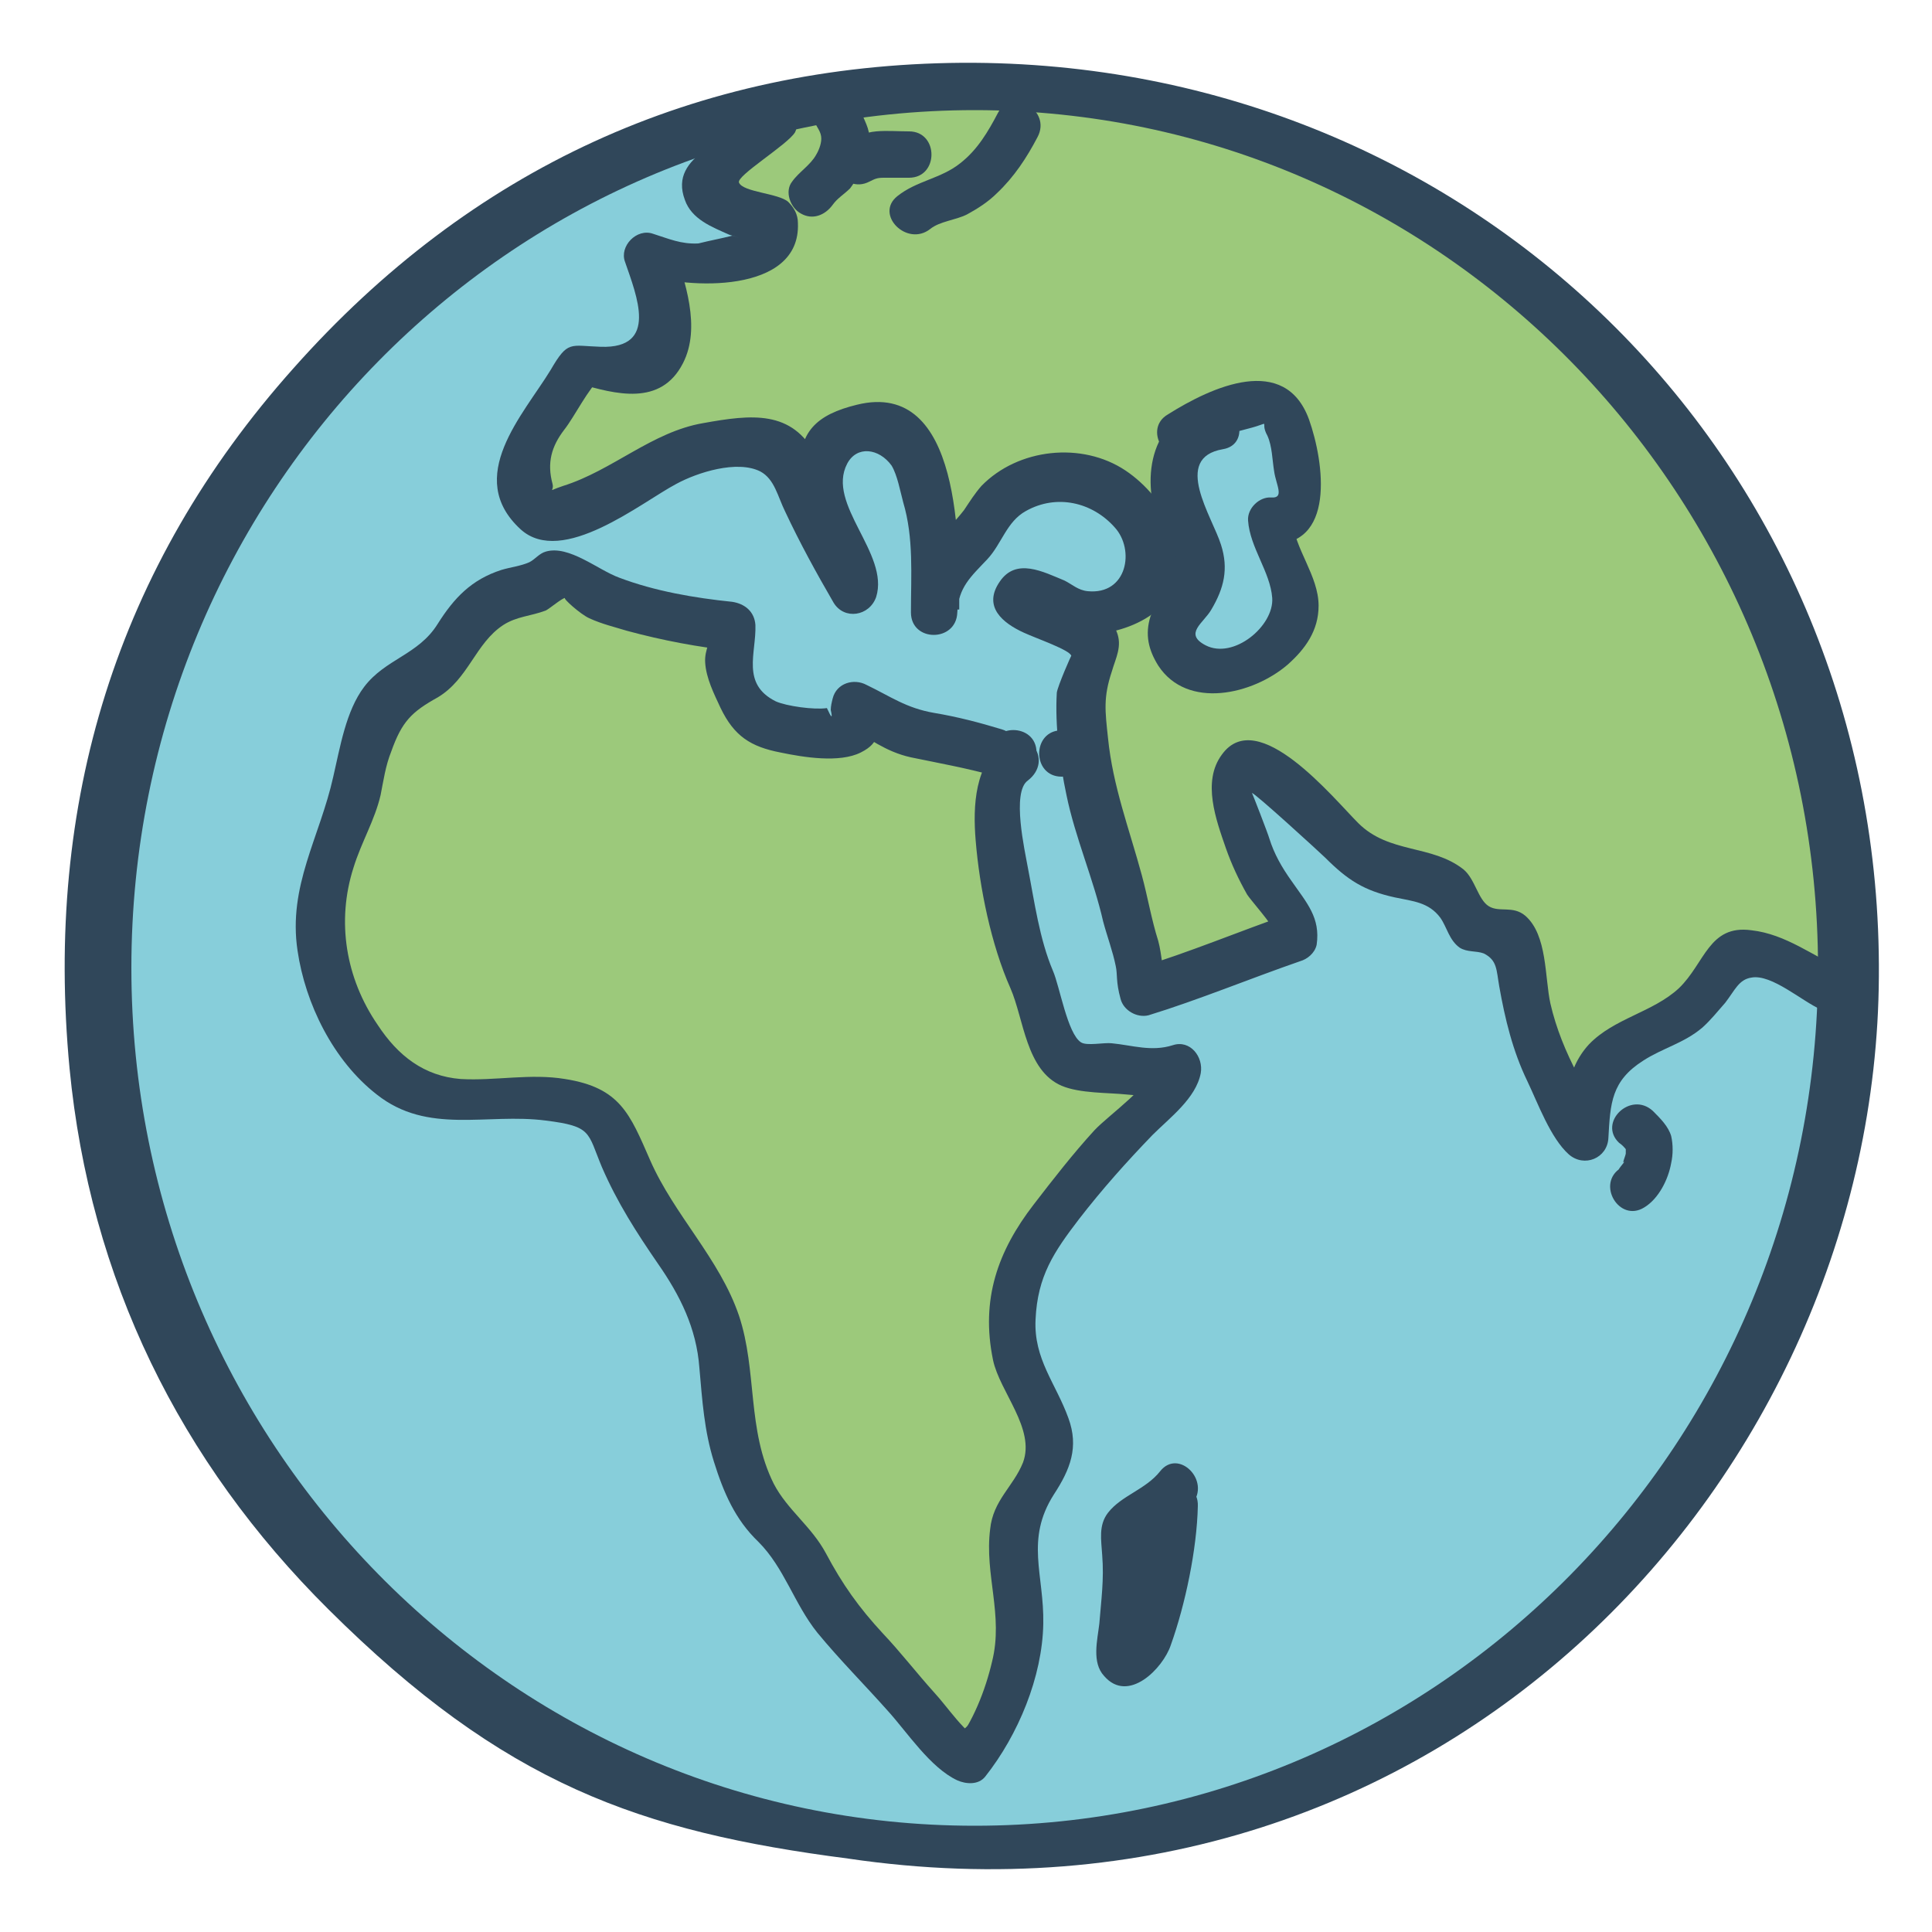 <?xml version="1.0" encoding="utf-8"?>
<!-- Generator: Adobe Illustrator 27.7.0, SVG Export Plug-In . SVG Version: 6.00 Build 0)  -->
<svg version="1.1" id="Calque_1" xmlns="http://www.w3.org/2000/svg" xmlns:xlink="http://www.w3.org/1999/xlink" x="0px" y="0px"
	 viewBox="0 0 200 200" style="enable-background:new 0 0 200 200;" xml:space="preserve">
<style type="text/css">
	.st0{fill:#87CEDA;}
	.st1{fill:#9CC97B;stroke:#30475A;stroke-width:0.4;stroke-miterlimit:10;}
	.st2{fill:#30475A;}
</style>
<path class="st0" d="M191.5,101.3c0,50.5-41,91.4-91.7,91.4S8.2,151.8,8.2,101.3c0-27.5,13.1-48,18.6-55.2c0.3-0.4,1.6-2,3.8-4.5
	c3.3-3.6,8.8-8.9,16.1-14.2c12.6-9.1,30.8-18,53.2-17.7C144.1,10.6,191.5,47.6,191.5,101.3z"/>
<polygon class="st1" points="84.1,9.7 76.3,12.9 74.1,17.6 77.6,22.5 75.5,27.2 68.8,27.4 68.4,32.2 65.6,38.8 62.3,38.5 58.6,40.3 
	54.2,50.5 56.2,53.5 69.6,47.4 81,47.1 84.8,47.5 90.9,44.1 94,46.7 96.5,63.4 103.8,51.4 108.3,49.5 112.5,49.8 118.8,52.4 
	121.8,55.5 123.2,44.8 131,41.6 135.5,47.3 134.2,49.5 131.4,53.8 132.3,61 131.6,67 125.2,69.3 122,67.6 121.8,63.4 124.3,57.9 
	119.3,57.7 118,61.5 112.4,63.5 109.8,62.7 107.6,63.6 113.1,67.2 111.6,74.4 115.3,90.7 118.1,102.8 129.1,99.1 133.8,97.3 
	129.8,90.1 129.1,79.3 138.5,87.2 146.5,91.1 153.6,96.5 157.5,103.4 163.8,118 166.8,109.1 173.3,105.7 178.2,99.9 181.5,99.1 
	191,104.2 192.1,92.7 189.3,78.8 185.9,65.5 176.7,50.7 166.5,37.3 151.2,24.2 129.9,13.9 112.7,9.7 100,8.8 "/>
<polygon class="st1" points="63.4,62.2 57.1,59.5 49,63.5 43.7,69.9 38,76.5 34.3,88.4 33.6,100.3 37.8,108.7 44.3,113.5 
	50.4,113.9 59.7,114.4 66.7,122.9 75.4,140.7 76.5,151.8 84.4,164.4 98.3,180.7 104,175.3 104.8,163.4 105,156.8 107.9,146.9 
	105.2,132.3 108.9,126 115.9,117.6 121.1,110.9 110.2,110 106.8,101.6 103.7,81 106.4,79.8 103.5,76.5 94.1,73.8 88.6,71.2 
	87.5,74.6 86.3,76.5 84.3,74.3 81.2,74.2 78.6,72.8 76.7,70 77,65.5 76.2,63.9 68.4,62 "/>
<path class="st2" d="M99.6,6.5C72,6.7,48.7,17.5,30.4,38.1C12,58.7,4.6,83.2,7.2,110.6c2.1,21.8,11.4,40.7,26.8,56
	c18.2,18.1,32.2,23,53.8,25.8c61.7,9.1,106.4-39.8,106.7-91.3C194.9,48.3,153,6.2,99.6,6.5z M100.9,189c-48.2,0-87.3-39.8-87.3-88.8
	c0-49.1,39.1-88.8,87.3-88.8s87.3,39.8,87.3,88.8C188.2,149.2,149.1,189,100.9,189z"/>
<g>
	<g>
		<path class="st2" d="M77.7,11.7c-1.8,3-8.6,4.2-6.8,9c0.7,2,2.8,2.8,4.6,3.6c1.9,0.6,2,0.6,0.3,0.1c-1.2,0.3-2.3,0.5-3.5,0.8
			c-1.8,0.1-3.1-0.5-4.7-1c-1.7-0.6-3.5,1.3-2.9,2.9c1.2,3.5,3.5,9-2.5,8.8c-3.2-0.1-3.4-0.7-5.2,2.4c-2.8,4.6-9,11.1-3.1,16.5
			c4.3,3.9,12.5-2.8,16.1-4.7c2.2-1.2,6.3-2.5,8.7-1.3c1.5,0.8,1.8,2.6,2.6,4.2c1.5,3.2,3.2,6.3,5,9.4c1.1,1.8,3.7,1.4,4.4-0.6
			c1.4-4.5-5.2-9.6-3-13.8c1-1.9,3.3-1.6,4.6,0.2c0.6,1,0.9,2.7,1.2,3.8c1.1,3.7,0.8,7.5,0.8,11.4c0,3.1,4.7,3.1,4.8,0
			c0.1-2.6,1.4-3.7,3.1-5.5c1.5-1.6,2-3.9,4-5c3.2-1.8,6.9-0.9,9.2,1.7c2.1,2.3,1.3,7-2.8,6.6c-1-0.1-1.6-0.7-2.4-1.1
			c-2.2-0.9-5-2.4-6.7,0.1c-1.8,2.6,0.3,4.3,2.5,5.3c1.3,0.6,4.8,1.8,4.9,2.4c0-0.1-1.4,3.1-1.5,3.8c-0.2,3.4,0.3,7.3,1,10.6
			c0.9,4.4,2.8,8.7,3.8,13.1c0.4,1.5,1,3.1,1.3,4.6c0.2,0.9,0,1.6,0.5,3.4c0.3,1.2,1.7,2,2.9,1.7c5.2-1.6,10.5-3.8,15.7-5.6
			c0.7-0.2,1.5-0.8,1.7-1.7c0.4-2.8-1-4.3-2.6-6.6c-1-1.4-1.8-2.8-2.3-4.4c-0.1-0.4-1.8-4.8-1.8-4.7c0.1-0.2,7.2,6.3,7.6,6.7
			c2.3,2.3,4,3.4,7.2,4.1c1.9,0.4,3.5,0.5,4.7,2.1c0.7,1,0.9,2.3,2,3.1c0.8,0.5,1.7,0.3,2.5,0.6c1.4,0.7,1.3,1.7,1.6,3.4
			c0.6,3.4,1.4,6.7,2.9,9.8c1.1,2.3,2.4,5.9,4.3,7.6c1.6,1.4,4,0.4,4.1-1.7c0.2-3.6,0.3-5.9,3.6-8c2-1.3,4.2-1.8,6.1-3.4
			c0.9-0.8,1.6-1.7,2.4-2.6c1-1.3,1.4-2.4,2.7-2.6c2.1-0.4,5.3,2.5,7.2,3.3c2.8,1.2,5.2-2.9,2.4-4.1c-3.2-1.4-6-3.7-9.6-4.1
			c-4.4-0.6-4.8,3.4-7.5,6c-2.7,2.5-6.7,3.1-9.3,5.8c-2.5,2.7-2.5,6.3-2.7,9.7c1.4-0.6,2.7-1.1,4.1-1.7c-1.2-1.1-1.9-3.6-2.6-4.9
			c-1.2-2.3-2.2-4.7-2.8-7.3c-0.6-2.7-0.3-7.1-2.6-9.1c-1.3-1.1-2.7-0.3-3.8-1c-1.1-0.7-1.4-2.8-2.6-3.8c-3.3-2.6-7.7-1.6-10.9-4.8
			c-2.6-2.6-10.4-12.2-14.1-7.1c-2.1,2.8-0.6,6.8,0.4,9.7c0.6,1.7,1.3,3.2,2.2,4.8c0.3,0.5,2.8,3.3,2.7,3.7c0.6-0.6,1.1-1.1,1.7-1.7
			c-5.2,1.8-10.4,4-15.7,5.6c1,0.6,2,1.1,2.9,1.7c-0.4-1.5-0.4-3-0.8-4.5c-0.7-2.2-1.1-4.6-1.7-6.8c-1.3-4.8-3-9.2-3.5-14.2
			c-0.3-2.8-0.5-4.2,0.4-6.9c0.4-1.4,1.1-2.6,0.5-4.1c-1.2-3-6.7-4.3-9.4-5.3c0.6,0.6,1.1,1.1,1.7,1.7c-0.1-0.3-0.2-0.6-0.3-0.9
			c-0.2,0.8-0.4,1.5-0.6,2.3c-1.4-0.1-1.1,0.1,1,0.6c0.7,0.5,1.4,0.9,2.1,1.3c1.4,0.5,2.9,0.6,4.3,0.4c2.1-0.3,4.8-1.4,6.1-3.1
			c3.8-4.6,0.2-10.9-4-13.7c-4.5-3-11.1-2.3-14.9,1.6c-0.7,0.8-1.2,1.6-1.8,2.5c-1,1.3-2.2,2.4-3.3,3.7c-1.4,1.9-2,4.3-2,6.6
			c1.6,0,3.2,0,4.8,0c0-6.6,0.3-23.9-10.6-21.2c-4.1,1-6.2,2.8-5.8,7.2c0.2,2.2,0.8,4.6,1.7,6.6c0.4,1.1,2,4,1.8,4.5
			c1.5-0.2,2.9-0.4,4.4-0.6c-2.4-4-4.2-8.2-6.3-12.4c-2.5-4.8-6.7-4.3-11.7-3.4c-5.3,0.9-9.4,4.9-14.5,6.5c-1.8,0.6-0.9,0.6-1.1-0.2
			c-0.6-2.2-0.1-3.9,1.2-5.6c1.1-1.4,2.5-4.3,3.8-5.4c-0.8,0.2-1.5,0.4-2.3,0.6c3.8,1.1,8.5,2.4,10.8-2.1c1.9-3.7,0.2-8.5-1-12.1
			c-1,1-2,2-2.9,2.9c4.2,1.5,16.1,2.1,15.8-5.3c0-0.9-0.4-1.6-1-2.2c-1-0.9-4.7-1-5.1-2c-0.3-0.7,5-3.9,5.8-5.2
			C83.4,11.5,79.2,9.1,77.7,11.7L77.7,11.7z"/>
	</g>
</g>
<g>
	<g>
		<path class="st2" d="M167.6,118.3c0.3,0.2,0.6,0.5,0.8,0.8c-0.1-0.5-0.1-0.4-0.1,0c0,0.4,0,0.4,0,0.3c0,0.2-0.5,1.3-0.1,0.8
			c-0.2,0.3-0.4,0.5-0.6,0.8c-0.2,0.4-0.2,0.4,0.2-0.1c-2.6,1.6-0.2,5.7,2.4,4.1c1.5-0.9,2.5-2.9,2.8-4.6c0.2-0.9,0.2-1.9,0-2.8
			c-0.3-1-1.1-1.8-1.9-2.6C168.8,112.9,165.4,116.2,167.6,118.3L167.6,118.3z"/>
	</g>
</g>
<g>
	<g>
		<path class="st2" d="M120.1,152.3c-1.5,1.9-4,2.5-5.4,4.3c-1,1.3-0.7,2.8-0.6,4.4c0.2,2.5-0.1,4.6-0.3,7.1c-0.2,1.7-0.8,4,0.5,5.4
			c2.5,2.9,6.1-0.8,6.9-3.2c1.5-4.2,2.7-9.9,2.8-14.4c0.1-3.1-4.7-3.1-4.8,0c-0.1,2.3-0.8,4.9-1.2,7.1c-0.2,1-0.8,6.6-2.3,6.8
			c0.6,0.1,1.2,0.2,1.8,0.2c-0.1-0.1-0.3-0.2-0.4-0.3c0.4,0.7,0.8,1.4,1.2,2.1c-0.4-3.4,0.8-6.8,0.6-10.2c0-0.5-0.2-1.5-0.1-2
			c0.3-1.1-0.3,0.1,0.6-0.5c1.5-1,2.9-2,4-3.4C125.4,153.3,122,149.9,120.1,152.3L120.1,152.3z"/>
	</g>
</g>
<g>
	<g>
		<path class="st2" d="M123.4,46.9c1.8-1.1,3.6-2,5.7-2.5c2.8-0.7,1.2-0.9,2.1,0.7c0.5,1.1,0.5,2.5,0.7,3.7c0.2,1.4,1.1,2.8-0.3,2.7
			c-1.2-0.1-2.5,1.1-2.4,2.4c0.2,2.8,2.3,5.3,2.5,8c0.2,2.9-4,6.4-6.9,4.9c-2.3-1.2-0.2-2.3,0.6-3.7c1.3-2.2,1.8-4.2,1-6.7
			c-0.9-2.9-5.1-9,0.2-9.9c3-0.5,1.7-5.1-1.3-4.6c-6.1,1-7.3,7.4-5.3,12.5c0.8,2,2.7,3.3,1.6,5.8c-0.6,1.5-1.9,2-2.5,3.6
			c-0.6,1.9-0.2,3.5,0.8,5.1c3,4.6,9.8,3,13.4-0.1c1.8-1.6,3.2-3.5,3.2-6.1c0-3.1-2.5-5.9-2.7-8.8c-0.8,0.8-1.6,1.6-2.4,2.4
			c6.9,0.4,5.7-8.4,4.1-12.9c-2.5-6.8-10-3.4-14.6-0.5C118.3,44.4,120.7,48.5,123.4,46.9L123.4,46.9z"/>
	</g>
</g>
<g>
	<g>
		<path class="st2" d="M103.3,11.7c-1,1.9-2.1,3.8-3.9,5.2c-2,1.6-4.5,1.8-6.5,3.4c-2.4,1.9,1,5.3,3.4,3.4c1-0.8,2.6-0.9,3.8-1.5
			c1.1-0.6,2.2-1.3,3.1-2.2c1.8-1.7,3.1-3.7,4.2-5.8C108.9,11.4,104.7,9,103.3,11.7L103.3,11.7z"/>
	</g>
</g>
<g>
	<g>
		<path class="st2" d="M84.2,12.2c0.1,0.7,0.7,1.2,0.8,1.9c0.1,0.6-0.2,1.4-0.5,1.9c-0.6,1.1-1.8,1.8-2.5,2.8
			c-0.8,1-0.2,2.7,0.9,3.3c1.2,0.7,2.5,0.2,3.3-0.9c0.5-0.7,1.2-1.1,1.8-1.7c0.6-0.8,1-1.6,1.4-2.5c0.4-0.9,0.6-1.9,0.6-2.9
			c-0.1-1.2-0.8-2-1-3.1C88.2,8,83.6,9.2,84.2,12.2L84.2,12.2z"/>
	</g>
</g>
<g>
	<g>
		<path class="st2" d="M90,18.8c0.6-0.3,0.8-0.4,1.5-0.4c0.9,0,1.7,0,2.6,0c3.1,0,3.1-4.8,0-4.8c-1.1,0-2.3-0.1-3.4,0
			c-1.2,0.1-2.1,0.6-3.1,1.1C84.9,16.1,87.3,20.2,90,18.8L90,18.8z"/>
	</g>
</g>
<g>
	<g>
		<path class="st2" d="M103.7,75.5c-2.3-0.7-4.6-1.3-7-1.7c-2.9-0.5-4.5-1.7-7-2.9c-1.3-0.7-3.1-0.2-3.5,1.4
			c-0.1,0.4-0.2,0.8-0.2,1.2c0.2,0.9,0.1,0.9-0.4-0.2c-1.3,0.2-4.2-0.2-5.3-0.7c-3.6-1.8-2-5-2.1-7.9c-0.1-1.4-1.1-2.2-2.4-2.4
			c-3.9-0.4-8-1.1-11.7-2.5c-2.2-0.8-5.2-3.4-7.6-2.7c-0.7,0.2-1.1,0.8-1.7,1.1c-0.9,0.4-1.9,0.5-2.9,0.8c-3.1,1-4.9,2.9-6.6,5.6
			c-2,3.2-5.4,3.6-7.6,6.5c-1.9,2.5-2.5,6.3-3.2,9.3c-1.4,6.3-4.7,11.3-3.7,18c0.8,5.5,3.7,11.4,8.2,14.9c5.3,4.2,11.4,1.9,17.5,2.7
			c4.8,0.6,4.3,1.2,5.8,4.8c1.6,3.7,3.6,6.8,5.8,10c2.3,3.3,4,6.7,4.3,10.8c0.3,3.4,0.5,6.5,1.5,9.7c1,3.2,2.2,6,4.6,8.3
			c2.7,2.7,3.7,6.4,6.1,9.4c2.3,2.8,4.9,5.4,7.3,8.1c2,2.2,4.4,5.9,7.2,7.2c0.9,0.4,2.2,0.5,2.9-0.4c3.4-4.3,5.9-10.3,6-15.8
			c0.1-5.1-1.9-8.7,1.1-13.4c1.7-2.6,2.6-4.9,1.5-7.9c-1.3-3.6-3.6-6.1-3.4-10.2c0.2-4.5,1.9-7,4.5-10.4c2.4-3.1,4.9-5.9,7.6-8.7
			c1.8-1.8,4.5-3.8,5-6.4c0.3-1.7-1.1-3.5-2.9-2.9c-2.2,0.7-4.2,0-6.3-0.2c-0.8-0.1-2.6,0.3-3.2-0.1c-1.4-0.9-2.2-5.8-2.9-7.4
			c-1.4-3.3-1.9-7.1-2.6-10.7c-0.3-1.7-1.7-7.8,0-9c1.3-1,1.5-2.5,0.5-3.7c0.1,0.3,0.3,0.5,0.4,0.8c0-3.1-4.8-3.1-4.8,0
			c0,1.1,0.3,1.7,1,2.6c0.2-1.2,0.3-2.5,0.5-3.7c-3.1,2.3-3.3,6.6-3,10.2c0.4,4.9,1.6,10.8,3.6,15.3c1.4,3.2,1.6,8.5,5.3,10.1
			c1.9,0.8,4.8,0.7,6.7,0.9c2,0.2,4.1,0.2,6.1-0.4c-1-1-2-2-2.9-2.9c-0.5,2.3-5,5.4-6.5,7c-2.2,2.4-4.3,5.1-6.3,7.7
			c-3.7,4.8-5.5,9.8-4.2,16.1c0.7,3.3,4.4,7.1,3.1,10.6c-1,2.5-3.1,3.9-3.4,6.9c-0.6,4.7,1.4,8.9,0.2,13.7c-0.7,3-2,6.3-3.9,8.7
			c1-0.1,1.9-0.2,2.9-0.4c-1.8-0.8-3.6-3.6-5-5.1c-1.8-2-3.5-4.2-5.3-6.1c-2.5-2.7-4.2-5.1-5.9-8.3c-1.5-2.8-4-4.5-5.4-7.2
			c-2.8-5.6-1.7-11.7-3.6-17.4c-2-5.9-6.7-10.4-9.2-16.1c-2.1-4.8-3.1-7.5-8.8-8.4c-3.6-0.6-7.2,0.2-10.8,0
			c-3.8-0.3-6.5-2.4-8.6-5.6c-3.3-4.8-4.3-10.7-2.5-16.3c0.8-2.6,2.2-4.9,2.8-7.5c0.3-1.5,0.5-3,1.1-4.5c1.1-3.1,2.1-4.1,4.8-5.6
			c3.2-1.9,3.9-5.6,6.8-7.5c1.4-0.9,2.8-0.9,4.4-1.5c0.4-0.2,1.7-1.3,2-1.3c-0.3,0,1.6,1.7,2.5,2.1c1.3,0.6,2.6,0.9,3.9,1.3
			c3.7,1,7.4,1.7,11.2,2.1c-0.8-0.8-1.6-1.6-2.4-2.4c0,1.2-0.8,2.2-0.7,3.6c0.1,1.6,0.9,3.2,1.6,4.7c1.4,2.9,3.1,4,6.2,4.6
			c2.4,0.5,6.1,1.1,8.3,0c2.2-1.1,1.6-2.2,2.1-4.1c-1.2,0.5-2.3,0.9-3.5,1.4c2.3,1.2,3.9,2.6,6.6,3.2c2.9,0.6,5.7,1.1,8.6,1.9
			C105.4,81,106.7,76.4,103.7,75.5L103.7,75.5z"/>
	</g>
</g>
<g>
	<g>
		<path class="st2" d="M109.9,80.4c3.1,0,3.1-4.8,0-4.8C106.8,75.6,106.8,80.4,109.9,80.4L109.9,80.4z"/>
	</g>
</g>
</svg>
